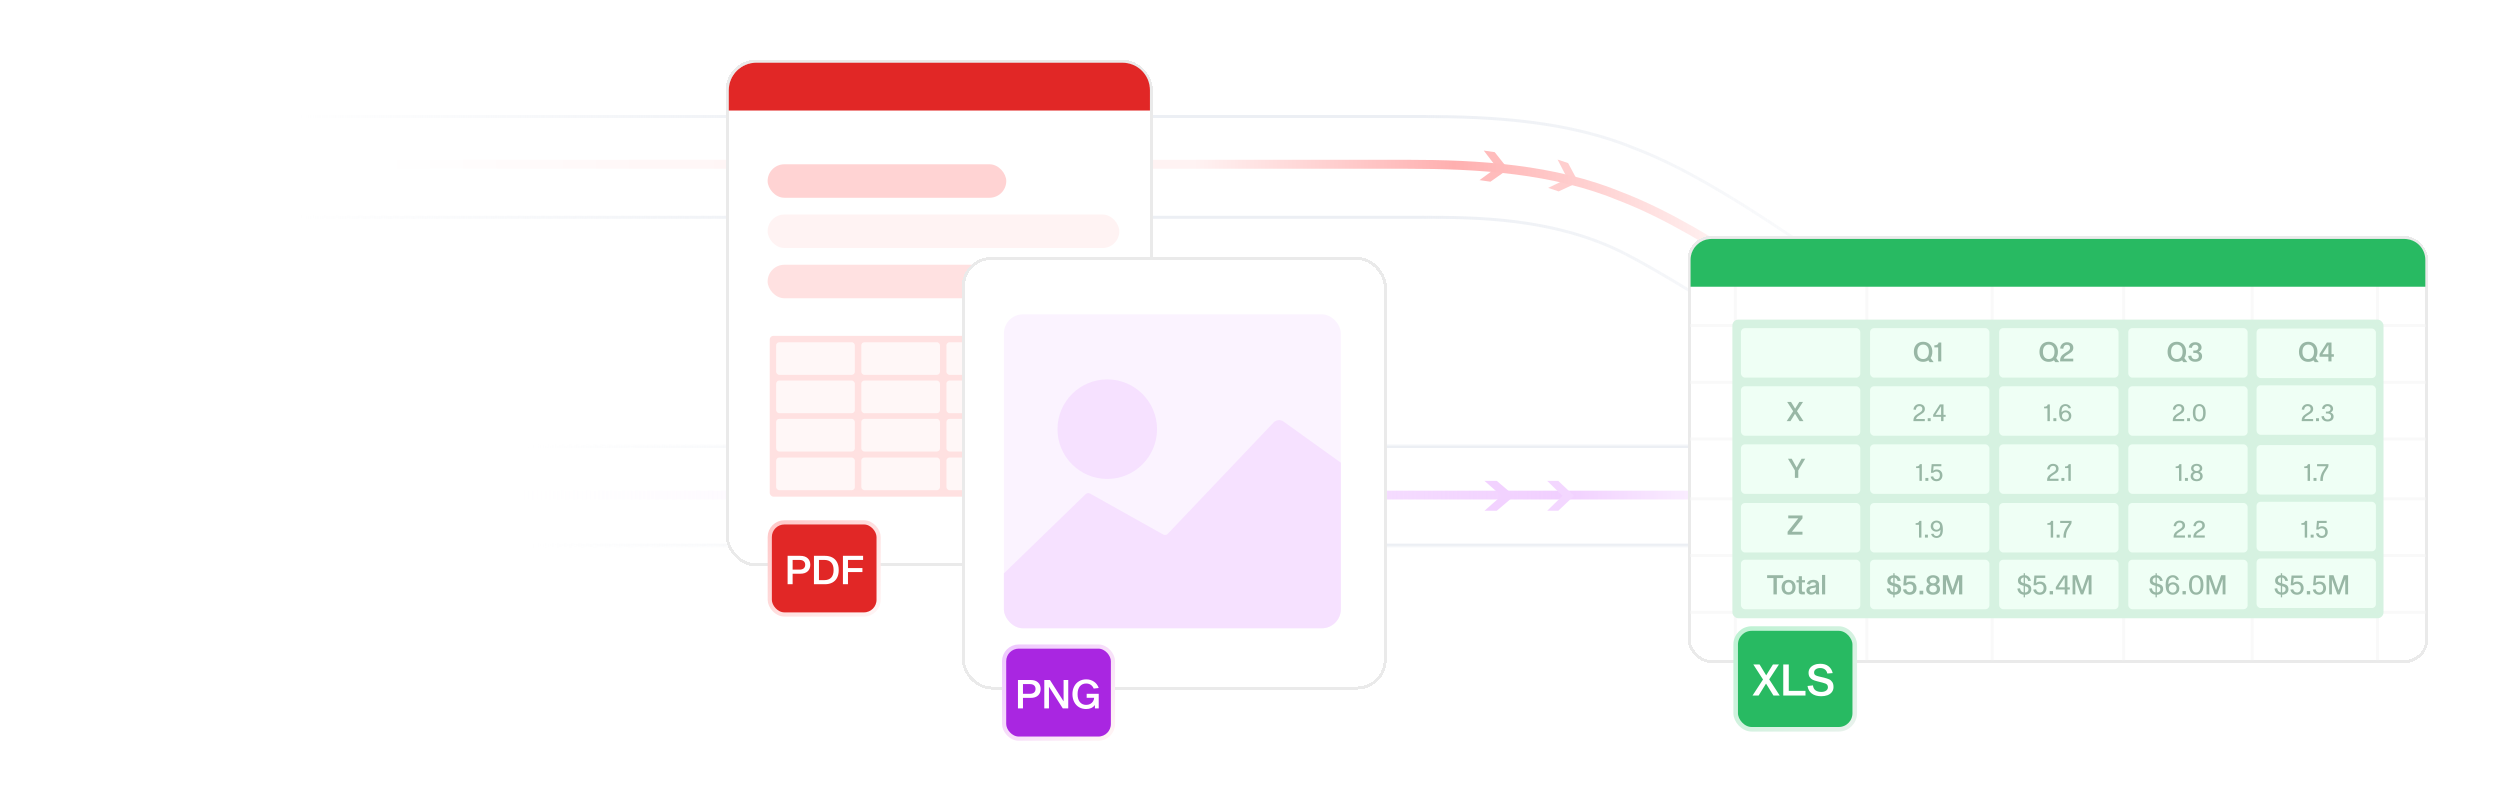 <svg width="837" height="269" viewBox="0 0 837 269" fill="none" xmlns="http://www.w3.org/2000/svg">
<mask id="path-1-inside-1_5620_207" fill="white">
<path d="M154 149H798V183H154V149Z"/>
</mask>
<path d="M154 149H798V183H154V149Z" fill="white"/>
<path d="M154 149.985H798V148.015H154V149.985ZM798 182.015H154V183.985H798V182.015Z" fill="url(#paint0_linear_5620_207)" mask="url(#path-1-inside-1_5620_207)"/>
<path d="M173.469 165.753H782.273" stroke="url(#paint1_linear_5620_207)" stroke-width="2.956"/>
<path d="M501.118 161H497L502.686 166L497 171H501.118L507 166L501.118 161Z" fill="#F2D2FF"/>
<path d="M521.706 161H518L523.118 166L518 171H521.706L527 166L521.706 161Z" fill="#F3D7FF"/>
<path d="M476.083 39H93.5V72.75H476.083C493.512 72.75 519.972 72.75 543.693 84.75C563.846 94.946 614.683 128.25 656 156V117.375C613.18 89.25 577.823 61.395 547.824 49.875C525.288 40.481 499.861 39 476.083 39Z" fill="white" stroke="url(#paint2_linear_5620_207)"/>
<path d="M500.426 50.938L496.758 50.409L501.109 56.088L495.33 60.306L498.998 60.835L504.952 56.643L500.426 50.938Z" fill="#FFBCBC"/>
<path d="M525 54.597L521.484 53.424L524.756 59.787L518.318 62.909L521.833 64.083L528.438 61.016L525 54.597Z" fill="#FFCECE"/>
<path d="M92.5 55C112.157 55 407.981 55 471.083 55C494.861 55 520.288 56.481 542.824 65.875C572.824 77.394 608.18 105.25 651 133.375" stroke="url(#paint3_linear_5620_207)" stroke-width="3"/>
<g filter="url(#filter0_d_5620_207)">
<rect x="243" y="18" width="142.975" height="169.608" rx="10" fill="white" shape-rendering="crispEdges"/>
<rect x="243.5" y="18.5" width="141.975" height="168.608" rx="9.5" stroke="#EAEAEA" shape-rendering="crispEdges"/>
<rect x="257" y="53" width="79.898" height="11.214" rx="5.607" fill="#FFD3D3"/>
<rect x="257" y="69.821" width="117.744" height="11.214" rx="5.607" fill="#FFF3F3"/>
<rect x="257" y="86.641" width="99.522" height="11.214" rx="5.607" fill="#FFE1E1"/>
<rect x="257" y="109.729" width="116.968" height="55.27" rx="1.955" fill="#FFE1E1"/>
<rect x="257" y="109.729" width="116.968" height="55.27" rx="1.955" stroke="white" stroke-width="1.425"/>
<rect x="259.852" y="112.58" width="26.35" height="10.926" rx="1.043" fill="#FFF7F7"/>
<rect x="259.852" y="125.408" width="26.35" height="10.926" rx="1.043" fill="#FFF7F7"/>
<rect x="259.852" y="138.236" width="26.35" height="10.926" rx="1.043" fill="#FFF7F7"/>
<rect x="259.852" y="151.186" width="26.35" height="10.926" rx="1.043" fill="#FFF7F7"/>
<rect x="288.359" y="112.58" width="26.35" height="10.926" rx="1.043" fill="#FFF7F7"/>
<rect x="288.359" y="125.408" width="26.35" height="10.926" rx="1.043" fill="#FFF7F7"/>
<rect x="288.359" y="138.236" width="26.35" height="10.926" rx="1.043" fill="#FFF7F7"/>
<rect x="288.359" y="151.186" width="26.35" height="10.926" rx="1.043" fill="#FFF7F7"/>
<rect x="316.867" y="112.58" width="26.35" height="10.926" rx="1.043" fill="#FFF7F7"/>
<rect x="316.867" y="125.408" width="26.35" height="10.926" rx="1.043" fill="#FFF7F7"/>
<rect x="316.867" y="138.236" width="26.35" height="10.926" rx="1.043" fill="#FFF7F7"/>
<rect x="316.867" y="151.186" width="26.35" height="10.926" rx="1.043" fill="#FFF7F7"/>
<rect x="345.367" y="112.58" width="26.35" height="10.926" rx="1.043" fill="#FFF7F7"/>
<rect x="345.367" y="125.408" width="26.35" height="10.926" rx="1.043" fill="#FFF7F7"/>
<rect x="345.367" y="138.236" width="26.35" height="10.926" rx="1.043" fill="#FFF7F7"/>
<rect x="345.367" y="151.186" width="26.35" height="10.926" rx="1.043" fill="#FFF7F7"/>
<rect x="257.716" y="172.89" width="36.445" height="30.838" rx="4.906" fill="#E12726"/>
<rect x="257.716" y="172.89" width="36.445" height="30.838" rx="4.906" stroke="url(#paint4_linear_5620_207)" stroke-width="1.402"/>
<path d="M267.941 184.092C269.006 184.092 269.827 184.363 270.405 184.904C270.99 185.437 271.283 186.165 271.283 187.088C271.283 188.011 270.99 188.744 270.405 189.285C269.827 189.818 269.006 190.084 267.941 190.084H265.371V193.6H263.693V184.092H267.941ZM267.688 188.713C268.301 188.713 268.767 188.57 269.086 188.286C269.415 188.002 269.579 187.603 269.579 187.088C269.579 186.573 269.415 186.174 269.086 185.889C268.767 185.605 268.301 185.463 267.688 185.463H265.371V188.713H267.688ZM276.199 184.092C277.122 184.092 277.93 184.269 278.622 184.624C279.315 184.979 279.852 185.512 280.233 186.222C280.615 186.933 280.806 187.807 280.806 188.846C280.806 189.884 280.615 190.759 280.233 191.469C279.852 192.179 279.315 192.712 278.622 193.067C277.93 193.422 277.122 193.6 276.199 193.6H272.51V184.092H276.199ZM275.972 192.228C276.975 192.228 277.743 191.948 278.276 191.389C278.817 190.821 279.088 189.973 279.088 188.846C279.088 187.718 278.817 186.875 278.276 186.316C277.743 185.747 276.975 185.463 275.972 185.463H274.188V192.228H275.972ZM283.902 188.193H288.736V189.538H283.902V193.6H282.211V184.092H288.963V185.463H283.902V188.193Z" fill="white"/>
<g filter="url(#filter1_d_5620_207)">
<rect x="322" y="82" width="142.293" height="144.856" rx="10" fill="white" shape-rendering="crispEdges"/>
<rect x="322.5" y="82.5" width="141.293" height="143.856" rx="9.5" stroke="#EAEAEA" shape-rendering="crispEdges"/>
<g clip-path="url(#clip0_5620_207)">
<rect x="336.102" y="101.229" width="112.809" height="105.117" rx="6.41" fill="#FBF3FF"/>
<path d="M389.423 174.945L364.978 161.255C364.483 160.978 363.866 161.059 363.459 161.453L332.647 191.325C332.398 191.566 332.258 191.898 332.258 192.245V219.165C332.258 219.873 332.832 220.447 333.54 220.447H457.885C458.593 220.447 459.167 219.873 459.167 219.165V158.932C459.167 158.519 458.968 158.131 458.633 157.89L429.733 137.143C428.693 136.396 427.261 136.532 426.379 137.46L390.978 174.71C390.574 175.134 389.934 175.231 389.423 174.945Z" fill="#F6E1FF"/>
<circle cx="370.712" cy="139.686" r="16.665" fill="#F6E1FF"/>
</g>
<rect x="336.177" y="212.462" width="36.445" height="30.838" rx="4.906" fill="#A926E1"/>
<rect x="336.177" y="212.462" width="36.445" height="30.838" rx="4.906" stroke="url(#paint5_linear_5620_207)" stroke-width="1.402"/>
<path d="M345.061 223.663C346.126 223.663 346.947 223.934 347.524 224.475C348.11 225.008 348.403 225.736 348.403 226.659C348.403 227.582 348.11 228.315 347.524 228.856C346.947 229.389 346.126 229.655 345.061 229.655H342.491V233.171H340.813V223.663H345.061ZM344.808 228.284C345.42 228.284 345.886 228.142 346.206 227.858C346.535 227.574 346.699 227.174 346.699 226.659C346.699 226.144 346.535 225.745 346.206 225.461C345.886 225.177 345.42 225.035 344.808 225.035H342.491V228.284H344.808ZM355.822 233.171L351.241 225.98H351.188V233.171H349.63V223.663H351.521L356.035 230.734H356.088V223.663H357.646V233.171H355.822ZM366.575 233.171V232.039C365.91 232.936 364.933 233.384 363.646 233.384C362.749 233.384 361.955 233.18 361.262 232.771C360.57 232.354 360.028 231.768 359.638 231.014C359.247 230.259 359.052 229.389 359.052 228.404C359.052 227.427 359.247 226.566 359.638 225.82C360.028 225.066 360.57 224.484 361.262 224.076C361.955 223.659 362.749 223.45 363.646 223.45C364.658 223.45 365.532 223.707 366.269 224.222C367.015 224.737 367.543 225.443 367.854 226.34L366.176 226.539C365.945 225.989 365.617 225.567 365.19 225.274C364.764 224.981 364.249 224.835 363.646 224.835C362.767 224.835 362.066 225.15 361.542 225.78C361.027 226.411 360.769 227.285 360.769 228.404C360.769 229.531 361.027 230.414 361.542 231.054C362.066 231.684 362.767 231.999 363.646 231.999C364.161 231.999 364.618 231.893 365.017 231.679C365.417 231.458 365.728 231.169 365.95 230.814C366.171 230.45 366.296 230.055 366.322 229.629H363.819V228.284H367.854V233.171H366.575Z" fill="white"/>
</g>
<path d="M244 28.2C244 23.119 248.119 19 253.2 19H375.8C380.881 19 385 23.119 385 28.2V35H244V28.2Z" fill="#E12726"/>
</g>
<g filter="url(#filter2_d_5620_207)">
<rect x="565" y="77" width="248" height="143" rx="8" fill="white" shape-rendering="crispEdges"/>
<rect x="565.5" y="77.5" width="247" height="142" rx="7.5" stroke="#EAEAEA" shape-rendering="crispEdges"/>
<path d="M625 92V219" stroke="#F9F9F9"/>
<path d="M581 92V219" stroke="#F9F9F9"/>
<path d="M566 107L812 107" stroke="#F9F9F9"/>
<path d="M566 126L812 126" stroke="#F9F9F9"/>
<path d="M566 145L812 145" stroke="#F9F9F9"/>
<path d="M566 165L812 165" stroke="#F9F9F9"/>
<path d="M566 184L812 184" stroke="#F9F9F9"/>
<path d="M566 203L812 203" stroke="#F9F9F9"/>
<path d="M667 92V219" stroke="#F9F9F9"/>
<path d="M711 92V219" stroke="#F9F9F9"/>
<path d="M754 92V219" stroke="#F9F9F9"/>
<path d="M796 92V219" stroke="#F9F9F9"/>
<rect x="580" y="105" width="218" height="100" rx="2" fill="#D6F2E1"/>
<rect x="582.867" y="107.866" width="39.956" height="16.567" rx="1.35" fill="#EFFFF5"/>
<rect x="582.867" y="127.318" width="39.956" height="16.567" rx="1.35" fill="#EFFFF5"/>
<rect x="582.867" y="146.771" width="39.956" height="16.567" rx="1.35" fill="#EFFFF5"/>
<rect x="582.867" y="166.407" width="39.956" height="16.567" rx="1.35" fill="#EFFFF5"/>
<rect x="582.867" y="185.407" width="39.956" height="16.567" rx="1.35" fill="#EFFFF5"/>
<rect x="626.094" y="107.866" width="39.956" height="16.567" rx="1.35" fill="#EFFFF5"/>
<rect x="626.094" y="127.318" width="39.956" height="16.567" rx="1.35" fill="#EFFFF5"/>
<rect x="626.094" y="146.771" width="39.956" height="16.567" rx="1.35" fill="#EFFFF5"/>
<rect x="626.094" y="166.407" width="39.956" height="16.567" rx="1.35" fill="#EFFFF5"/>
<rect x="626.094" y="185.407" width="39.956" height="16.567" rx="1.35" fill="#EFFFF5"/>
<rect x="669.32" y="107.866" width="39.956" height="16.567" rx="1.35" fill="#EFFFF5"/>
<rect x="669.32" y="127.318" width="39.956" height="16.567" rx="1.35" fill="#EFFFF5"/>
<rect x="669.32" y="146.771" width="39.956" height="16.567" rx="1.35" fill="#EFFFF5"/>
<rect x="669.32" y="166.407" width="39.956" height="16.567" rx="1.35" fill="#EFFFF5"/>
<rect x="669.32" y="185.407" width="39.956" height="16.567" rx="1.35" fill="#EFFFF5"/>
<rect x="712.547" y="107.866" width="39.956" height="16.567" rx="1.35" fill="#EFFFF5"/>
<rect x="755.5" y="108" width="39.956" height="16.567" rx="1.35" fill="#EFFFF5"/>
<rect x="755.5" y="127" width="39.956" height="16.567" rx="1.35" fill="#EFFFF5"/>
<rect x="755.5" y="147" width="39.956" height="16.567" rx="1.35" fill="#EFFFF5"/>
<rect x="755.5" y="166" width="39.956" height="16.567" rx="1.35" fill="#EFFFF5"/>
<rect x="755.5" y="185" width="39.956" height="16.567" rx="1.35" fill="#EFFFF5"/>
<rect x="712.547" y="127.318" width="39.956" height="16.567" rx="1.35" fill="#EFFFF5"/>
<rect x="712.547" y="146.771" width="39.956" height="16.567" rx="1.35" fill="#EFFFF5"/>
<rect x="712.547" y="166.407" width="39.956" height="16.567" rx="1.35" fill="#EFFFF5"/>
<rect x="712.547" y="185.407" width="39.956" height="16.567" rx="1.35" fill="#EFFFF5"/>
<path d="M600.972 136.525L599.442 139H598.182L600.351 135.679L598.344 132.574H599.64L601.008 134.824L602.403 132.574H603.645L601.629 135.652L603.807 139H602.511L600.972 136.525Z" fill="#98B7A5"/>
<path d="M645.605 118.622C645.131 118.97 644.549 119.144 643.859 119.144C643.247 119.144 642.707 119.009 642.239 118.739C641.771 118.469 641.408 118.082 641.15 117.578C640.892 117.068 640.763 116.471 640.763 115.787C640.763 115.103 640.892 114.509 641.15 114.005C641.408 113.495 641.771 113.105 642.239 112.835C642.707 112.565 643.247 112.43 643.859 112.43C644.471 112.43 645.008 112.565 645.47 112.835C645.938 113.105 646.301 113.495 646.559 114.005C646.817 114.509 646.946 115.103 646.946 115.787C646.946 116.201 646.895 116.585 646.793 116.939C646.697 117.293 646.553 117.602 646.361 117.866L647.396 119.252H646.055L645.605 118.622ZM643.859 118.208C644.453 118.208 644.924 117.998 645.272 117.578C645.62 117.152 645.794 116.555 645.794 115.787C645.794 115.019 645.62 114.425 645.272 114.005C644.924 113.579 644.453 113.366 643.859 113.366C643.265 113.366 642.794 113.579 642.446 114.005C642.098 114.425 641.924 115.019 641.924 115.787C641.924 116.555 642.098 117.152 642.446 117.578C642.794 117.998 643.265 118.208 643.859 118.208ZM649.938 119H648.894V114.32H647.625V113.6H647.814C648.18 113.6 648.462 113.516 648.66 113.348C648.864 113.174 648.993 112.955 649.047 112.691H649.938V119Z" fill="#98B7A5"/>
<path d="M644.429 139H640.613V138.744C640.613 138.355 640.687 138.021 640.837 137.744C640.986 137.461 641.159 137.237 641.357 137.072C641.554 136.901 641.791 136.728 642.069 136.552L642.837 136.064C643.061 135.915 643.245 135.755 643.389 135.584C643.533 135.408 643.605 135.195 643.605 134.944C643.605 134.619 643.517 134.373 643.341 134.208C643.165 134.043 642.911 133.96 642.581 133.96C642.25 133.96 641.983 134.069 641.781 134.288C641.583 134.507 641.463 134.811 641.421 135.2L640.613 135.12C640.65 134.736 640.762 134.405 640.949 134.128C641.135 133.851 641.37 133.643 641.653 133.504C641.935 133.36 642.245 133.288 642.581 133.288C642.922 133.288 643.234 133.347 643.517 133.464C643.799 133.581 644.026 133.763 644.197 134.008C644.367 134.253 644.453 134.555 644.453 134.912C644.453 135.211 644.394 135.469 644.277 135.688C644.159 135.901 644.021 136.075 643.861 136.208C643.701 136.336 643.503 136.472 643.269 136.616L643.093 136.728L642.397 137.184C642.093 137.381 641.871 137.573 641.733 137.76C641.599 137.947 641.525 138.117 641.509 138.272H644.429V139ZM646.391 138.008V139H645.399V138.008H646.391ZM651.406 136.904V137.552H650.686V139H649.878V137.552H647.222V136.848L649.462 133.392H650.686V136.904H651.406ZM648.014 136.904H649.878V134.032H649.854L648.014 136.872V136.904Z" fill="#98B7A5"/>
<path d="M731.534 178H727.718V177.744C727.718 177.355 727.793 177.021 727.942 176.744C728.091 176.461 728.265 176.237 728.462 176.072C728.659 175.901 728.897 175.728 729.174 175.552L729.942 175.064C730.166 174.915 730.35 174.755 730.494 174.584C730.638 174.408 730.71 174.195 730.71 173.944C730.71 173.619 730.622 173.373 730.446 173.208C730.27 173.043 730.017 172.96 729.686 172.96C729.355 172.96 729.089 173.069 728.886 173.288C728.689 173.507 728.569 173.811 728.526 174.2L727.718 174.12C727.755 173.736 727.867 173.405 728.054 173.128C728.241 172.851 728.475 172.643 728.758 172.504C729.041 172.36 729.35 172.288 729.686 172.288C730.027 172.288 730.339 172.347 730.622 172.464C730.905 172.581 731.131 172.763 731.302 173.008C731.473 173.253 731.558 173.555 731.558 173.912C731.558 174.211 731.499 174.469 731.382 174.688C731.265 174.901 731.126 175.075 730.966 175.208C730.806 175.336 730.609 175.472 730.374 175.616L730.198 175.728L729.502 176.184C729.198 176.381 728.977 176.573 728.838 176.76C728.705 176.947 728.63 177.117 728.614 177.272H731.534V178ZM733.497 177.008V178H732.505V177.008H733.497ZM738.159 178H734.343V177.744C734.343 177.355 734.418 177.021 734.567 176.744C734.716 176.461 734.89 176.237 735.087 176.072C735.284 175.901 735.522 175.728 735.799 175.552L736.567 175.064C736.791 174.915 736.975 174.755 737.119 174.584C737.263 174.408 737.335 174.195 737.335 173.944C737.335 173.619 737.247 173.373 737.071 173.208C736.895 173.043 736.642 172.96 736.311 172.96C735.98 172.96 735.714 173.069 735.511 173.288C735.314 173.507 735.194 173.811 735.151 174.2L734.343 174.12C734.38 173.736 734.492 173.405 734.679 173.128C734.866 172.851 735.1 172.643 735.383 172.504C735.666 172.36 735.975 172.288 736.311 172.288C736.652 172.288 736.964 172.347 737.247 172.464C737.53 172.581 737.756 172.763 737.927 173.008C738.098 173.253 738.183 173.555 738.183 173.912C738.183 174.211 738.124 174.469 738.007 174.688C737.89 174.901 737.751 175.075 737.591 175.208C737.431 175.336 737.234 175.472 736.999 175.616L736.823 175.728L736.127 176.184C735.823 176.381 735.602 176.573 735.463 176.76C735.33 176.947 735.255 177.117 735.239 177.272H738.159V178Z" fill="#98B7A5"/>
<path d="M731.261 139H727.445V138.744C727.445 138.355 727.519 138.021 727.669 137.744C727.818 137.461 727.991 137.237 728.189 137.072C728.386 136.901 728.623 136.728 728.901 136.552L729.669 136.064C729.893 135.915 730.077 135.755 730.221 135.584C730.365 135.408 730.437 135.195 730.437 134.944C730.437 134.619 730.349 134.373 730.173 134.208C729.997 134.043 729.743 133.96 729.413 133.96C729.082 133.96 728.815 134.069 728.613 134.288C728.415 134.507 728.295 134.811 728.253 135.2L727.445 135.12C727.482 134.736 727.594 134.405 727.781 134.128C727.967 133.851 728.202 133.643 728.485 133.504C728.767 133.36 729.077 133.288 729.413 133.288C729.754 133.288 730.066 133.347 730.349 133.464C730.631 133.581 730.858 133.763 731.029 134.008C731.199 134.253 731.285 134.555 731.285 134.912C731.285 135.211 731.226 135.469 731.109 135.688C730.991 135.901 730.853 136.075 730.693 136.208C730.533 136.336 730.335 136.472 730.101 136.616L729.925 136.728L729.229 137.184C728.925 137.381 728.703 137.573 728.565 137.76C728.431 137.947 728.357 138.117 728.341 138.272H731.261V139ZM733.224 138.008V139H732.232V138.008H733.224ZM736.31 133.28C736.939 133.28 737.454 133.509 737.854 133.968C738.259 134.427 738.462 135.171 738.462 136.2C738.462 137.224 738.259 137.965 737.854 138.424C737.454 138.883 736.939 139.112 736.31 139.112C735.68 139.112 735.166 138.883 734.766 138.424C734.366 137.965 734.166 137.224 734.166 136.2C734.166 135.171 734.366 134.427 734.766 133.968C735.166 133.509 735.68 133.28 736.31 133.28ZM736.31 138.44C736.704 138.44 737.019 138.277 737.254 137.952C737.494 137.621 737.614 137.037 737.614 136.2C737.614 135.357 737.494 134.773 737.254 134.448C737.019 134.117 736.704 133.952 736.31 133.952C735.915 133.952 735.6 134.117 735.366 134.448C735.131 134.773 735.014 135.357 735.014 136.2C735.014 137.037 735.131 137.621 735.366 137.952C735.6 138.277 735.915 138.44 736.31 138.44Z" fill="#98B7A5"/>
<path d="M774.429 139H770.613V138.744C770.613 138.355 770.687 138.021 770.837 137.744C770.986 137.461 771.159 137.237 771.357 137.072C771.554 136.901 771.791 136.728 772.069 136.552L772.837 136.064C773.061 135.915 773.245 135.755 773.389 135.584C773.533 135.408 773.605 135.195 773.605 134.944C773.605 134.619 773.517 134.373 773.341 134.208C773.165 134.043 772.911 133.96 772.581 133.96C772.25 133.96 771.983 134.069 771.781 134.288C771.583 134.507 771.463 134.811 771.421 135.2L770.613 135.12C770.65 134.736 770.762 134.405 770.949 134.128C771.135 133.851 771.37 133.643 771.653 133.504C771.935 133.36 772.245 133.288 772.581 133.288C772.922 133.288 773.234 133.347 773.517 133.464C773.799 133.581 774.026 133.763 774.197 134.008C774.367 134.253 774.453 134.555 774.453 134.912C774.453 135.211 774.394 135.469 774.277 135.688C774.159 135.901 774.021 136.075 773.861 136.208C773.701 136.336 773.503 136.472 773.269 136.616L773.093 136.728L772.397 137.184C772.093 137.381 771.871 137.573 771.733 137.76C771.599 137.947 771.525 138.117 771.509 138.272H774.429V139ZM776.391 138.008V139H775.399V138.008H776.391ZM779.206 135.808C779.526 135.808 779.784 135.725 779.982 135.56C780.179 135.395 780.278 135.171 780.278 134.888C780.278 134.6 780.182 134.373 779.99 134.208C779.803 134.043 779.566 133.96 779.278 133.96C778.995 133.96 778.758 134.045 778.566 134.216C778.374 134.387 778.256 134.629 778.214 134.944L777.414 134.864C777.472 134.373 777.667 133.989 777.998 133.712C778.334 133.429 778.76 133.288 779.278 133.288C779.63 133.288 779.944 133.352 780.222 133.48C780.499 133.603 780.718 133.787 780.878 134.032C781.038 134.272 781.118 134.557 781.118 134.888C781.118 135.155 781.04 135.392 780.886 135.6C780.736 135.803 780.539 135.957 780.294 136.064V136.096C780.592 136.192 780.832 136.357 781.014 136.592C781.2 136.821 781.294 137.104 781.294 137.44C781.294 137.979 781.104 138.392 780.726 138.68C780.347 138.968 779.864 139.112 779.278 139.112C778.707 139.112 778.238 138.965 777.87 138.672C777.507 138.379 777.286 137.949 777.206 137.384L778.038 137.296C778.091 137.685 778.224 137.973 778.438 138.16C778.656 138.347 778.936 138.44 779.278 138.44C779.614 138.44 779.891 138.352 780.11 138.176C780.334 137.995 780.446 137.749 780.446 137.44C780.446 137.104 780.334 136.853 780.11 136.688C779.886 136.517 779.584 136.432 779.206 136.432H778.71V135.808H779.206Z" fill="#98B7A5"/>
<path d="M689.186 159H685.37V158.744C685.37 158.355 685.445 158.021 685.594 157.744C685.744 157.461 685.917 157.237 686.114 157.072C686.312 156.901 686.549 156.728 686.826 156.552L687.594 156.064C687.818 155.915 688.002 155.755 688.146 155.584C688.29 155.408 688.362 155.195 688.362 154.944C688.362 154.619 688.274 154.373 688.098 154.208C687.922 154.043 687.669 153.96 687.338 153.96C687.008 153.96 686.741 154.069 686.538 154.288C686.341 154.507 686.221 154.811 686.178 155.2L685.37 155.12C685.408 154.736 685.52 154.405 685.706 154.128C685.893 153.851 686.128 153.643 686.41 153.504C686.693 153.36 687.002 153.288 687.338 153.288C687.68 153.288 687.992 153.347 688.274 153.464C688.557 153.581 688.784 153.763 688.954 154.008C689.125 154.253 689.21 154.555 689.21 154.912C689.21 155.211 689.152 155.469 689.034 155.688C688.917 155.901 688.778 156.075 688.618 156.208C688.458 156.336 688.261 156.472 688.026 156.616L687.85 156.728L687.154 157.184C686.85 157.381 686.629 157.573 686.49 157.76C686.357 157.947 686.282 158.117 686.266 158.272H689.186V159ZM691.149 158.008V159H690.157V158.008H691.149ZM693.297 159H692.489V154.712H691.369V154.152H691.537C691.857 154.152 692.102 154.083 692.273 153.944C692.449 153.8 692.558 153.616 692.601 153.392H693.297V159Z" fill="#98B7A5"/>
<path d="M687.391 178H686.583V173.712H685.463V173.152H685.631C685.951 173.152 686.196 173.083 686.367 172.944C686.543 172.8 686.652 172.616 686.695 172.392H687.391V178ZM689.563 177.008V178H688.571V177.008H689.563ZM693.567 172.784C693.567 173.029 693.511 173.264 693.399 173.488C693.292 173.707 693.119 173.989 692.879 174.336C692.634 174.699 692.431 175.024 692.271 175.312C692.111 175.6 691.972 175.949 691.855 176.36C691.743 176.771 691.687 177.235 691.687 177.752V178.008H690.839V177.728C690.839 177.179 690.906 176.675 691.039 176.216C691.178 175.757 691.34 175.365 691.527 175.04C691.714 174.709 691.946 174.344 692.223 173.944C692.474 173.587 692.642 173.317 692.727 173.136V173.104H689.751V172.392H693.567V172.784Z" fill="#98B7A5"/>
<path d="M680.082 195.281C680.082 195.665 679.986 195.995 679.794 196.271C679.608 196.547 679.353 196.757 679.029 196.901C678.711 197.039 678.354 197.114 677.958 197.126V197.99H677.526V197.108C676.926 197.048 676.443 196.844 676.077 196.496C675.717 196.142 675.495 195.662 675.411 195.056L676.311 194.957C676.365 195.383 676.497 195.707 676.707 195.929C676.923 196.151 677.196 196.289 677.526 196.343V194.129L677.103 194.012C676.641 193.886 676.275 193.706 676.005 193.472C675.741 193.238 675.609 192.863 675.609 192.347C675.609 192.011 675.69 191.714 675.852 191.456C676.02 191.192 676.248 190.985 676.536 190.835C676.83 190.685 677.16 190.598 677.526 190.574V189.908H677.958V190.583C679.002 190.679 679.665 191.3 679.947 192.446L679.02 192.518C678.96 192.182 678.837 191.915 678.651 191.717C678.471 191.519 678.24 191.396 677.958 191.348V193.337L678.363 193.445C678.735 193.547 679.038 193.655 679.272 193.769C679.506 193.877 679.698 194.051 679.848 194.291C680.004 194.531 680.082 194.861 680.082 195.281ZM677.526 191.33C677.226 191.354 676.986 191.459 676.806 191.645C676.632 191.825 676.545 192.053 676.545 192.329C676.545 192.575 676.62 192.761 676.77 192.887C676.92 193.013 677.139 193.115 677.427 193.193L677.526 193.22V191.33ZM677.958 196.37C678.318 196.358 678.603 196.259 678.813 196.073C679.029 195.881 679.137 195.626 679.137 195.308C679.137 195.002 679.053 194.78 678.885 194.642C678.717 194.504 678.462 194.387 678.12 194.291L677.958 194.246V196.37ZM683.033 192.707C683.417 192.707 683.771 192.794 684.095 192.968C684.419 193.136 684.677 193.388 684.869 193.724C685.067 194.054 685.166 194.45 685.166 194.912C685.166 195.374 685.064 195.773 684.86 196.109C684.662 196.445 684.395 196.7 684.059 196.874C683.723 197.042 683.354 197.126 682.952 197.126C682.364 197.126 681.875 196.973 681.485 196.667C681.095 196.361 680.843 195.938 680.729 195.398L681.674 195.299C681.746 195.641 681.893 195.905 682.115 196.091C682.337 196.277 682.616 196.37 682.952 196.37C683.312 196.37 683.612 196.244 683.852 195.992C684.092 195.74 684.212 195.38 684.212 194.912C684.212 194.444 684.089 194.087 683.843 193.841C683.603 193.589 683.297 193.463 682.925 193.463C682.463 193.463 682.046 193.628 681.674 193.958H680.828L681.107 190.691H684.752V191.492H681.836L681.683 193.193H681.719C681.887 193.025 682.076 192.902 682.286 192.824C682.502 192.746 682.751 192.707 683.033 192.707ZM687.346 195.884V197H686.23V195.884H687.346ZM692.987 194.642V195.371H692.177V197H691.268V195.371H688.28V194.579L690.8 190.691H692.177V194.642H692.987ZM689.171 194.642H691.268V191.411H691.241L689.171 194.606V194.642ZM700.239 197H699.285V191.978H699.249L697.449 197H696.657L694.857 191.978H694.821V197H693.903V190.574H695.343L697.053 195.542H697.089L698.799 190.574H700.239V197Z" fill="#98B7A5"/>
<path d="M724.23 195.281C724.23 195.665 724.134 195.995 723.942 196.271C723.756 196.547 723.501 196.757 723.177 196.901C722.859 197.039 722.502 197.114 722.106 197.126V197.99H721.674V197.108C721.074 197.048 720.591 196.844 720.225 196.496C719.865 196.142 719.643 195.662 719.559 195.056L720.459 194.957C720.513 195.383 720.645 195.707 720.855 195.929C721.071 196.151 721.344 196.289 721.674 196.343V194.129L721.251 194.012C720.789 193.886 720.423 193.706 720.153 193.472C719.889 193.238 719.757 192.863 719.757 192.347C719.757 192.011 719.838 191.714 720 191.456C720.168 191.192 720.396 190.985 720.684 190.835C720.978 190.685 721.308 190.598 721.674 190.574V189.908H722.106V190.583C723.15 190.679 723.813 191.3 724.095 192.446L723.168 192.518C723.108 192.182 722.985 191.915 722.799 191.717C722.619 191.519 722.388 191.396 722.106 191.348V193.337L722.511 193.445C722.883 193.547 723.186 193.655 723.42 193.769C723.654 193.877 723.846 194.051 723.996 194.291C724.152 194.531 724.23 194.861 724.23 195.281ZM721.674 191.33C721.374 191.354 721.134 191.459 720.954 191.645C720.78 191.825 720.693 192.053 720.693 192.329C720.693 192.575 720.768 192.761 720.918 192.887C721.068 193.013 721.287 193.115 721.575 193.193L721.674 193.22V191.33ZM722.106 196.37C722.466 196.358 722.751 196.259 722.961 196.073C723.177 195.881 723.285 195.626 723.285 195.308C723.285 195.002 723.201 194.78 723.033 194.642C722.865 194.504 722.61 194.387 722.268 194.291L722.106 194.246V196.37ZM727.55 192.95C727.874 192.95 728.198 193.028 728.522 193.184C728.846 193.34 729.113 193.571 729.323 193.877C729.533 194.183 729.638 194.555 729.638 194.993C729.638 195.461 729.53 195.857 729.314 196.181C729.104 196.499 728.831 196.736 728.495 196.892C728.165 197.048 727.823 197.126 727.469 197.126C727.085 197.126 726.731 197.054 726.407 196.91C726.083 196.76 725.813 196.535 725.597 196.235C725.423 195.989 725.288 195.659 725.192 195.245C725.102 194.831 725.057 194.363 725.057 193.841C725.057 192.611 725.288 191.759 725.75 191.285C726.212 190.811 726.785 190.574 727.469 190.574C727.949 190.574 728.372 190.706 728.738 190.97C729.11 191.228 729.374 191.6 729.53 192.086L728.612 192.194C728.528 191.942 728.387 191.729 728.189 191.555C727.997 191.381 727.757 191.294 727.469 191.294C727.049 191.294 726.692 191.462 726.398 191.798C726.11 192.128 725.966 192.716 725.966 193.562V193.643H726.002C726.194 193.409 726.425 193.235 726.695 193.121C726.971 193.007 727.256 192.95 727.55 192.95ZM727.46 196.406C727.682 196.406 727.889 196.352 728.081 196.244C728.273 196.136 728.426 195.98 728.54 195.776C728.66 195.572 728.72 195.326 728.72 195.038C728.72 194.756 728.66 194.513 728.54 194.309C728.426 194.099 728.273 193.94 728.081 193.832C727.889 193.724 727.682 193.67 727.46 193.67C727.214 193.67 726.989 193.727 726.785 193.841C726.581 193.955 726.419 194.117 726.299 194.327C726.179 194.531 726.119 194.768 726.119 195.038C726.119 195.314 726.179 195.557 726.299 195.767C726.419 195.971 726.581 196.13 726.785 196.244C726.989 196.352 727.214 196.406 727.46 196.406ZM731.82 195.884V197H730.704V195.884H731.82ZM735.292 190.565C736 190.565 736.579 190.823 737.029 191.339C737.485 191.855 737.713 192.692 737.713 193.85C737.713 195.002 737.485 195.836 737.029 196.352C736.579 196.868 736 197.126 735.292 197.126C734.584 197.126 734.005 196.868 733.555 196.352C733.105 195.836 732.88 195.002 732.88 193.85C732.88 192.692 733.105 191.855 733.555 191.339C734.005 190.823 734.584 190.565 735.292 190.565ZM735.292 196.37C735.736 196.37 736.09 196.187 736.354 195.821C736.624 195.449 736.759 194.792 736.759 193.85C736.759 192.902 736.624 192.245 736.354 191.879C736.09 191.507 735.736 191.321 735.292 191.321C734.848 191.321 734.494 191.507 734.23 191.879C733.966 192.245 733.834 192.902 733.834 193.85C733.834 194.792 733.966 195.449 734.23 195.821C734.494 196.187 734.848 196.37 735.292 196.37ZM745.09 197H744.136V191.978H744.1L742.3 197H741.508L739.708 191.978H739.672V197H738.754V190.574H740.194L741.904 195.542H741.94L743.65 190.574H745.09V197Z" fill="#98B7A5"/>
<path d="M766.179 195.281C766.179 195.665 766.083 195.995 765.891 196.271C765.705 196.547 765.45 196.757 765.126 196.901C764.808 197.039 764.451 197.114 764.055 197.126V197.99H763.623V197.108C763.023 197.048 762.54 196.844 762.174 196.496C761.814 196.142 761.592 195.662 761.508 195.056L762.408 194.957C762.462 195.383 762.594 195.707 762.804 195.929C763.02 196.151 763.293 196.289 763.623 196.343V194.129L763.2 194.012C762.738 193.886 762.372 193.706 762.102 193.472C761.838 193.238 761.706 192.863 761.706 192.347C761.706 192.011 761.787 191.714 761.949 191.456C762.117 191.192 762.345 190.985 762.633 190.835C762.927 190.685 763.257 190.598 763.623 190.574V189.908H764.055V190.583C765.099 190.679 765.762 191.3 766.044 192.446L765.117 192.518C765.057 192.182 764.934 191.915 764.748 191.717C764.568 191.519 764.337 191.396 764.055 191.348V193.337L764.46 193.445C764.832 193.547 765.135 193.655 765.369 193.769C765.603 193.877 765.795 194.051 765.945 194.291C766.101 194.531 766.179 194.861 766.179 195.281ZM763.623 191.33C763.323 191.354 763.083 191.459 762.903 191.645C762.729 191.825 762.642 192.053 762.642 192.329C762.642 192.575 762.717 192.761 762.867 192.887C763.017 193.013 763.236 193.115 763.524 193.193L763.623 193.22V191.33ZM764.055 196.37C764.415 196.358 764.7 196.259 764.91 196.073C765.126 195.881 765.234 195.626 765.234 195.308C765.234 195.002 765.15 194.78 764.982 194.642C764.814 194.504 764.559 194.387 764.217 194.291L764.055 194.246V196.37ZM769.13 192.707C769.514 192.707 769.868 192.794 770.192 192.968C770.516 193.136 770.774 193.388 770.966 193.724C771.164 194.054 771.263 194.45 771.263 194.912C771.263 195.374 771.161 195.773 770.957 196.109C770.759 196.445 770.492 196.7 770.156 196.874C769.82 197.042 769.451 197.126 769.049 197.126C768.461 197.126 767.972 196.973 767.582 196.667C767.192 196.361 766.94 195.938 766.826 195.398L767.771 195.299C767.843 195.641 767.99 195.905 768.212 196.091C768.434 196.277 768.713 196.37 769.049 196.37C769.409 196.37 769.709 196.244 769.949 195.992C770.189 195.74 770.309 195.38 770.309 194.912C770.309 194.444 770.186 194.087 769.94 193.841C769.7 193.589 769.394 193.463 769.022 193.463C768.56 193.463 768.143 193.628 767.771 193.958H766.925L767.204 190.691H770.849V191.492H767.933L767.78 193.193H767.816C767.984 193.025 768.173 192.902 768.383 192.824C768.599 192.746 768.848 192.707 769.13 192.707ZM773.443 195.884V197H772.327V195.884H773.443ZM776.627 192.707C777.011 192.707 777.365 192.794 777.689 192.968C778.013 193.136 778.271 193.388 778.463 193.724C778.661 194.054 778.76 194.45 778.76 194.912C778.76 195.374 778.658 195.773 778.454 196.109C778.256 196.445 777.989 196.7 777.653 196.874C777.317 197.042 776.948 197.126 776.546 197.126C775.958 197.126 775.469 196.973 775.079 196.667C774.689 196.361 774.437 195.938 774.323 195.398L775.268 195.299C775.34 195.641 775.487 195.905 775.709 196.091C775.931 196.277 776.21 196.37 776.546 196.37C776.906 196.37 777.206 196.244 777.446 195.992C777.686 195.74 777.806 195.38 777.806 194.912C777.806 194.444 777.683 194.087 777.437 193.841C777.197 193.589 776.891 193.463 776.519 193.463C776.057 193.463 775.64 193.628 775.268 193.958H774.422L774.701 190.691H778.346V191.492H775.43L775.277 193.193H775.313C775.481 193.025 775.67 192.902 775.88 192.824C776.096 192.746 776.345 192.707 776.627 192.707ZM786.142 197H785.188V191.978H785.152L783.352 197H782.56L780.76 191.978H780.724V197H779.806V190.574H781.246L782.956 195.542H782.992L784.702 190.574H786.142V197Z" fill="#98B7A5"/>
<path d="M773.391 159H772.583V154.712H771.463V154.152H771.631C771.951 154.152 772.196 154.083 772.367 153.944C772.543 153.8 772.652 153.616 772.695 153.392H773.391V159ZM775.563 158.008V159H774.571V158.008H775.563ZM779.567 153.784C779.567 154.029 779.511 154.264 779.399 154.488C779.292 154.707 779.119 154.989 778.879 155.336C778.634 155.699 778.431 156.024 778.271 156.312C778.111 156.6 777.972 156.949 777.855 157.36C777.743 157.771 777.687 158.235 777.687 158.752V159.008H776.839V158.728C776.839 158.179 776.906 157.675 777.039 157.216C777.178 156.757 777.34 156.365 777.527 156.04C777.714 155.709 777.946 155.344 778.223 154.944C778.474 154.587 778.642 154.317 778.727 154.136V154.104H775.751V153.392H779.567V153.784Z" fill="#98B7A5"/>
<path d="M643.434 159H642.626V154.712H641.506V154.152H641.674C641.994 154.152 642.239 154.083 642.41 153.944C642.586 153.8 642.695 153.616 642.738 153.392H643.434V159ZM645.606 158.008V159H644.614V158.008H645.606ZM648.436 155.184C648.778 155.184 649.092 155.261 649.38 155.416C649.668 155.565 649.898 155.789 650.068 156.088C650.244 156.381 650.332 156.733 650.332 157.144C650.332 157.555 650.242 157.909 650.06 158.208C649.884 158.507 649.647 158.733 649.348 158.888C649.05 159.037 648.722 159.112 648.364 159.112C647.842 159.112 647.407 158.976 647.06 158.704C646.714 158.432 646.49 158.056 646.388 157.576L647.228 157.488C647.292 157.792 647.423 158.027 647.62 158.192C647.818 158.357 648.066 158.44 648.364 158.44C648.684 158.44 648.951 158.328 649.164 158.104C649.378 157.88 649.484 157.56 649.484 157.144C649.484 156.728 649.375 156.411 649.156 156.192C648.943 155.968 648.671 155.856 648.34 155.856C647.93 155.856 647.559 156.003 647.228 156.296H646.476L646.724 153.392H649.964V154.104H647.372L647.236 155.616H647.268C647.418 155.467 647.586 155.357 647.772 155.288C647.964 155.219 648.186 155.184 648.436 155.184Z" fill="#98B7A5"/>
<path d="M686.289 139H685.481V134.712H684.361V134.152H684.529C684.849 134.152 685.094 134.083 685.265 133.944C685.441 133.8 685.55 133.616 685.593 133.392H686.289V139ZM688.462 138.008V139H687.47V138.008H688.462ZM691.62 135.4C691.908 135.4 692.196 135.469 692.484 135.608C692.772 135.747 693.009 135.952 693.196 136.224C693.383 136.496 693.476 136.827 693.476 137.216C693.476 137.632 693.38 137.984 693.188 138.272C693.001 138.555 692.759 138.765 692.46 138.904C692.167 139.043 691.863 139.112 691.548 139.112C691.207 139.112 690.892 139.048 690.604 138.92C690.316 138.787 690.076 138.587 689.884 138.32C689.729 138.101 689.609 137.808 689.524 137.44C689.444 137.072 689.404 136.656 689.404 136.192C689.404 135.099 689.609 134.341 690.02 133.92C690.431 133.499 690.94 133.288 691.548 133.288C691.975 133.288 692.351 133.405 692.676 133.64C693.007 133.869 693.241 134.2 693.38 134.632L692.564 134.728C692.489 134.504 692.364 134.315 692.188 134.16C692.017 134.005 691.804 133.928 691.548 133.928C691.175 133.928 690.857 134.077 690.596 134.376C690.34 134.669 690.212 135.192 690.212 135.944V136.016H690.244C690.415 135.808 690.62 135.653 690.86 135.552C691.105 135.451 691.359 135.4 691.62 135.4ZM691.54 138.472C691.737 138.472 691.921 138.424 692.092 138.328C692.263 138.232 692.399 138.093 692.5 137.912C692.607 137.731 692.66 137.512 692.66 137.256C692.66 137.005 692.607 136.789 692.5 136.608C692.399 136.421 692.263 136.28 692.092 136.184C691.921 136.088 691.737 136.04 691.54 136.04C691.321 136.04 691.121 136.091 690.94 136.192C690.759 136.293 690.615 136.437 690.508 136.624C690.401 136.805 690.348 137.016 690.348 137.256C690.348 137.501 690.401 137.717 690.508 137.904C690.615 138.085 690.759 138.227 690.94 138.328C691.121 138.424 691.321 138.472 691.54 138.472Z" fill="#98B7A5"/>
<path d="M730.34 159H729.532V154.712H728.412V154.152H728.58C728.9 154.152 729.145 154.083 729.316 153.944C729.492 153.8 729.601 153.616 729.644 153.392H730.34V159ZM732.513 158.008V159H731.521V158.008H732.513ZM736.447 158.936C736.143 159.053 735.809 159.112 735.447 159.112C735.084 159.112 734.748 159.053 734.439 158.936C734.135 158.813 733.889 158.627 733.703 158.376C733.516 158.12 733.423 157.805 733.423 157.432C733.423 157.075 733.505 156.773 733.671 156.528C733.841 156.283 734.073 156.107 734.367 156V155.968C734.121 155.861 733.927 155.709 733.783 155.512C733.644 155.309 733.575 155.075 733.575 154.808C733.575 154.472 733.663 154.189 733.839 153.96C734.015 153.731 734.244 153.563 734.527 153.456C734.815 153.344 735.121 153.288 735.447 153.288C735.772 153.288 736.076 153.344 736.359 153.456C736.647 153.563 736.879 153.731 737.055 153.96C737.231 154.189 737.319 154.472 737.319 154.808C737.319 155.075 737.247 155.309 737.103 155.512C736.964 155.709 736.769 155.861 736.519 155.968V156C736.812 156.107 737.041 156.283 737.207 156.528C737.377 156.773 737.463 157.075 737.463 157.432C737.463 157.805 737.369 158.12 737.183 158.376C736.996 158.627 736.751 158.813 736.447 158.936ZM736.199 154.16C735.996 154.005 735.745 153.928 735.447 153.928C735.148 153.928 734.895 154.005 734.687 154.16C734.479 154.315 734.375 154.536 734.375 154.824C734.375 155.107 734.479 155.325 734.687 155.48C734.895 155.635 735.148 155.712 735.447 155.712C735.745 155.712 735.996 155.635 736.199 155.48C736.407 155.325 736.511 155.107 736.511 154.824C736.511 154.536 736.407 154.315 736.199 154.16ZM736.279 156.608C736.055 156.421 735.777 156.328 735.447 156.328C735.116 156.328 734.836 156.421 734.607 156.608C734.377 156.789 734.263 157.053 734.263 157.4C734.263 157.747 734.377 158.013 734.607 158.2C734.836 158.381 735.116 158.472 735.447 158.472C735.777 158.472 736.055 158.381 736.279 158.2C736.508 158.013 736.623 157.747 736.623 157.4C736.623 157.053 736.508 156.789 736.279 156.608Z" fill="#98B7A5"/>
<path d="M772.434 178H771.626V173.712H770.506V173.152H770.674C770.994 173.152 771.239 173.083 771.41 172.944C771.586 172.8 771.695 172.616 771.738 172.392H772.434V178ZM774.606 177.008V178H773.614V177.008H774.606ZM777.436 174.184C777.778 174.184 778.092 174.261 778.38 174.416C778.668 174.565 778.898 174.789 779.068 175.088C779.244 175.381 779.332 175.733 779.332 176.144C779.332 176.555 779.242 176.909 779.06 177.208C778.884 177.507 778.647 177.733 778.348 177.888C778.05 178.037 777.722 178.112 777.364 178.112C776.842 178.112 776.407 177.976 776.06 177.704C775.714 177.432 775.49 177.056 775.388 176.576L776.228 176.488C776.292 176.792 776.423 177.027 776.62 177.192C776.818 177.357 777.066 177.44 777.364 177.44C777.684 177.44 777.951 177.328 778.164 177.104C778.378 176.88 778.484 176.56 778.484 176.144C778.484 175.728 778.375 175.411 778.156 175.192C777.943 174.968 777.671 174.856 777.34 174.856C776.93 174.856 776.559 175.003 776.228 175.296H775.476L775.724 172.392H778.964V173.104H776.372L776.236 174.616H776.268C776.418 174.467 776.586 174.357 776.772 174.288C776.964 174.219 777.186 174.184 777.436 174.184Z" fill="#98B7A5"/>
<path d="M643.289 178H642.481V173.712H641.361V173.152H641.529C641.849 173.152 642.094 173.083 642.265 172.944C642.441 172.8 642.55 172.616 642.593 172.392H643.289V178ZM645.462 177.008V178H644.47V177.008H645.462ZM648.26 176C647.972 176 647.684 175.931 647.396 175.792C647.108 175.653 646.871 175.448 646.684 175.176C646.497 174.904 646.404 174.573 646.404 174.184C646.404 173.768 646.497 173.419 646.684 173.136C646.876 172.848 647.119 172.635 647.412 172.496C647.705 172.357 648.009 172.288 648.324 172.288C648.671 172.288 648.988 172.355 649.276 172.488C649.564 172.616 649.804 172.813 649.996 173.08C650.151 173.299 650.268 173.592 650.348 173.96C650.433 174.328 650.476 174.744 650.476 175.208C650.476 176.301 650.271 177.059 649.86 177.48C649.449 177.901 648.94 178.112 648.332 178.112C647.905 178.112 647.527 177.997 647.196 177.768C646.871 177.533 646.639 177.2 646.5 176.768L647.316 176.672C647.391 176.896 647.513 177.085 647.684 177.24C647.86 177.395 648.076 177.472 648.332 177.472C648.705 177.472 649.02 177.325 649.276 177.032C649.537 176.733 649.668 176.208 649.668 175.456V175.384H649.636C649.465 175.592 649.257 175.747 649.012 175.848C648.772 175.949 648.521 176 648.26 176ZM648.34 172.928C648.143 172.928 647.959 172.976 647.788 173.072C647.617 173.168 647.479 173.307 647.372 173.488C647.271 173.669 647.22 173.888 647.22 174.144C647.22 174.395 647.271 174.613 647.372 174.8C647.479 174.981 647.617 175.12 647.788 175.216C647.959 175.312 648.143 175.36 648.34 175.36C648.559 175.36 648.759 175.309 648.94 175.208C649.121 175.107 649.265 174.965 649.372 174.784C649.479 174.597 649.532 174.384 649.532 174.144C649.532 173.899 649.479 173.685 649.372 173.504C649.265 173.317 649.121 173.176 648.94 173.08C648.759 172.979 648.559 172.928 648.34 172.928Z" fill="#98B7A5"/>
<path d="M636.506 195.263C636.506 195.659 636.407 195.995 636.209 196.271C636.017 196.547 635.753 196.757 635.417 196.901C635.087 197.039 634.718 197.114 634.31 197.126V197.999H633.869V197.108C633.251 197.054 632.75 196.85 632.366 196.496C631.988 196.142 631.76 195.659 631.682 195.047L632.726 194.939C632.804 195.689 633.185 196.127 633.869 196.253V194.192L633.437 194.075C633.125 193.991 632.858 193.892 632.636 193.778C632.42 193.664 632.24 193.493 632.096 193.265C631.952 193.037 631.88 192.74 631.88 192.374C631.88 192.026 631.964 191.72 632.132 191.456C632.306 191.192 632.543 190.985 632.843 190.835C633.149 190.685 633.491 190.601 633.869 190.583V189.899H634.31V190.583C635.408 190.673 636.089 191.297 636.353 192.455L635.309 192.536C635.195 191.906 634.862 191.54 634.31 191.438V193.283L634.733 193.391C635.117 193.493 635.429 193.601 635.669 193.715C635.909 193.829 636.107 194.009 636.263 194.255C636.425 194.501 636.506 194.837 636.506 195.263ZM633.869 191.42C633.587 191.444 633.362 191.54 633.194 191.708C633.032 191.876 632.951 192.086 632.951 192.338C632.951 192.572 633.023 192.749 633.167 192.869C633.311 192.983 633.521 193.076 633.797 193.148L633.869 193.166V191.42ZM634.31 196.28C634.646 196.268 634.913 196.175 635.111 196.001C635.315 195.827 635.417 195.593 635.417 195.299C635.417 195.017 635.336 194.813 635.174 194.687C635.018 194.555 634.769 194.441 634.427 194.345L634.31 194.309V196.28ZM639.527 192.707C639.899 192.707 640.247 192.791 640.571 192.959C640.901 193.121 641.165 193.37 641.363 193.706C641.561 194.036 641.66 194.438 641.66 194.912C641.66 195.38 641.558 195.782 641.354 196.118C641.15 196.454 640.874 196.706 640.526 196.874C640.184 197.042 639.806 197.126 639.392 197.126C638.786 197.126 638.282 196.973 637.88 196.667C637.478 196.361 637.223 195.929 637.115 195.371L638.195 195.263C638.255 195.587 638.39 195.839 638.6 196.019C638.81 196.193 639.074 196.28 639.392 196.28C639.728 196.28 640.007 196.163 640.229 195.929C640.451 195.689 640.562 195.35 640.562 194.912C640.562 194.474 640.448 194.138 640.22 193.904C639.998 193.664 639.713 193.544 639.365 193.544C638.921 193.544 638.534 193.703 638.204 194.021H637.223L637.502 190.691H641.237V191.591H638.348L638.204 193.175H638.24C638.408 193.013 638.594 192.896 638.798 192.824C639.008 192.746 639.251 192.707 639.527 192.707ZM643.901 195.776V197H642.659V195.776H643.901ZM648.361 196.928C648.007 197.06 647.62 197.126 647.2 197.126C646.78 197.126 646.393 197.06 646.039 196.928C645.691 196.79 645.409 196.58 645.193 196.298C644.983 196.01 644.878 195.656 644.878 195.236C644.878 194.834 644.971 194.498 645.157 194.228C645.343 193.952 645.601 193.751 645.931 193.625V193.589C645.655 193.469 645.436 193.298 645.274 193.076C645.118 192.854 645.04 192.593 645.04 192.293C645.04 191.915 645.142 191.597 645.346 191.339C645.55 191.081 645.814 190.889 646.138 190.763C646.468 190.637 646.822 190.574 647.2 190.574C647.584 190.574 647.938 190.637 648.262 190.763C648.592 190.889 648.859 191.081 649.063 191.339C649.267 191.597 649.369 191.915 649.369 192.293C649.369 192.593 649.288 192.854 649.126 193.076C648.97 193.298 648.751 193.469 648.469 193.589V193.625C648.799 193.751 649.057 193.952 649.243 194.228C649.435 194.498 649.531 194.834 649.531 195.236C649.531 195.656 649.423 196.01 649.207 196.298C648.997 196.58 648.715 196.79 648.361 196.928ZM648.01 191.618C647.788 191.45 647.518 191.366 647.2 191.366C646.882 191.366 646.612 191.45 646.39 191.618C646.168 191.78 646.057 192.017 646.057 192.329C646.057 192.641 646.168 192.881 646.39 193.049C646.612 193.211 646.882 193.292 647.2 193.292C647.518 193.292 647.788 193.211 648.01 193.049C648.232 192.881 648.343 192.641 648.343 192.329C648.343 192.017 648.232 191.78 648.01 191.618ZM648.082 194.336C647.842 194.138 647.548 194.039 647.2 194.039C646.852 194.039 646.555 194.138 646.309 194.336C646.069 194.528 645.949 194.81 645.949 195.182C645.949 195.554 646.069 195.839 646.309 196.037C646.555 196.229 646.852 196.325 647.2 196.325C647.548 196.325 647.842 196.229 648.082 196.037C648.328 195.839 648.451 195.554 648.451 195.182C648.451 194.81 648.328 194.528 648.082 194.336ZM656.97 197H655.89V192.095H655.854L654.153 197H653.271L651.57 192.095H651.534V197H650.481V190.574H652.137L653.712 195.326H653.748L655.323 190.574H656.97V197Z" fill="#98B7A5"/>
<path d="M687.656 118.622C687.182 118.97 686.6 119.144 685.91 119.144C685.298 119.144 684.758 119.009 684.29 118.739C683.822 118.469 683.459 118.082 683.201 117.578C682.943 117.068 682.814 116.471 682.814 115.787C682.814 115.103 682.943 114.509 683.201 114.005C683.459 113.495 683.822 113.105 684.29 112.835C684.758 112.565 685.298 112.43 685.91 112.43C686.522 112.43 687.059 112.565 687.521 112.835C687.989 113.105 688.352 113.495 688.61 114.005C688.868 114.509 688.997 115.103 688.997 115.787C688.997 116.201 688.946 116.585 688.844 116.939C688.748 117.293 688.604 117.602 688.412 117.866L689.447 119.252H688.106L687.656 118.622ZM685.91 118.208C686.504 118.208 686.975 117.998 687.323 117.578C687.671 117.152 687.845 116.555 687.845 115.787C687.845 115.019 687.671 114.425 687.323 114.005C686.975 113.579 686.504 113.366 685.91 113.366C685.316 113.366 684.845 113.579 684.497 114.005C684.149 114.425 683.975 115.019 683.975 115.787C683.975 116.555 684.149 117.152 684.497 117.578C684.845 117.998 685.316 118.208 685.91 118.208ZM694.121 119H689.72V118.73C689.72 118.28 689.801 117.893 689.963 117.569C690.131 117.245 690.329 116.987 690.557 116.795C690.785 116.597 691.061 116.396 691.385 116.192L692.213 115.661C692.459 115.505 692.66 115.334 692.816 115.148C692.972 114.956 693.05 114.728 693.05 114.464C693.05 113.774 692.696 113.429 691.988 113.429C691.64 113.429 691.361 113.546 691.151 113.78C690.947 114.008 690.824 114.335 690.782 114.761L689.729 114.671C689.771 114.227 689.897 113.849 690.107 113.537C690.317 113.219 690.584 112.979 690.908 112.817C691.238 112.655 691.598 112.574 691.988 112.574C692.384 112.574 692.744 112.643 693.068 112.781C693.398 112.913 693.659 113.117 693.851 113.393C694.049 113.663 694.148 114.002 694.148 114.41C694.148 114.764 694.082 115.064 693.95 115.31C693.818 115.556 693.659 115.754 693.473 115.904C693.293 116.054 693.062 116.213 692.78 116.381L692.6 116.489L691.862 116.966C691.55 117.17 691.319 117.371 691.169 117.569C691.019 117.761 690.935 117.932 690.917 118.082H694.121V119Z" fill="#98B7A5"/>
<path d="M730.546 118.622C730.072 118.97 729.49 119.144 728.8 119.144C728.188 119.144 727.648 119.009 727.18 118.739C726.712 118.469 726.349 118.082 726.091 117.578C725.833 117.068 725.704 116.471 725.704 115.787C725.704 115.103 725.833 114.509 726.091 114.005C726.349 113.495 726.712 113.105 727.18 112.835C727.648 112.565 728.188 112.43 728.8 112.43C729.412 112.43 729.949 112.565 730.411 112.835C730.879 113.105 731.242 113.495 731.5 114.005C731.758 114.509 731.887 115.103 731.887 115.787C731.887 116.201 731.836 116.585 731.734 116.939C731.638 117.293 731.494 117.602 731.302 117.866L732.337 119.252H730.996L730.546 118.622ZM728.8 118.208C729.394 118.208 729.865 117.998 730.213 117.578C730.561 117.152 730.735 116.555 730.735 115.787C730.735 115.019 730.561 114.425 730.213 114.005C729.865 113.579 729.394 113.366 728.8 113.366C728.206 113.366 727.735 113.579 727.387 114.005C727.039 114.425 726.865 115.019 726.865 115.787C726.865 116.555 727.039 117.152 727.387 117.578C727.735 117.998 728.206 118.208 728.8 118.208ZM734.87 115.364C735.212 115.364 735.488 115.277 735.698 115.103C735.908 114.929 736.013 114.692 736.013 114.392C736.013 114.092 735.911 113.855 735.707 113.681C735.509 113.507 735.26 113.42 734.96 113.42C734.66 113.42 734.408 113.51 734.204 113.69C734.006 113.87 733.886 114.128 733.844 114.464L732.8 114.374C732.86 113.81 733.082 113.369 733.466 113.051C733.85 112.733 734.348 112.574 734.96 112.574C735.584 112.574 736.094 112.736 736.49 113.06C736.886 113.378 737.084 113.819 737.084 114.383C737.084 114.683 736.997 114.947 736.823 115.175C736.655 115.397 736.433 115.568 736.157 115.688V115.724C736.487 115.832 736.754 116.015 736.958 116.273C737.162 116.525 737.264 116.843 737.264 117.227C737.264 117.851 737.051 118.325 736.625 118.649C736.199 118.967 735.644 119.126 734.96 119.126C734.294 119.126 733.751 118.961 733.331 118.631C732.911 118.301 732.659 117.812 732.575 117.164L733.655 117.065C733.709 117.485 733.85 117.794 734.078 117.992C734.306 118.184 734.6 118.28 734.96 118.28C735.308 118.28 735.596 118.184 735.824 117.992C736.058 117.8 736.175 117.542 736.175 117.218C736.175 116.864 736.058 116.6 735.824 116.426C735.59 116.246 735.272 116.156 734.87 116.156H734.312V115.364H734.87Z" fill="#98B7A5"/>
<path d="M774.537 118.622C774.063 118.97 773.481 119.144 772.791 119.144C772.179 119.144 771.639 119.009 771.171 118.739C770.703 118.469 770.34 118.082 770.082 117.578C769.824 117.068 769.695 116.471 769.695 115.787C769.695 115.103 769.824 114.509 770.082 114.005C770.34 113.495 770.703 113.105 771.171 112.835C771.639 112.565 772.179 112.43 772.791 112.43C773.403 112.43 773.94 112.565 774.402 112.835C774.87 113.105 775.233 113.495 775.491 114.005C775.749 114.509 775.878 115.103 775.878 115.787C775.878 116.201 775.827 116.585 775.725 116.939C775.629 117.293 775.485 117.602 775.293 117.866L776.328 119.252H774.987L774.537 118.622ZM772.791 118.208C773.385 118.208 773.856 117.998 774.204 117.578C774.552 117.152 774.726 116.555 774.726 115.787C774.726 115.019 774.552 114.425 774.204 114.005C773.856 113.579 773.385 113.366 772.791 113.366C772.197 113.366 771.726 113.579 771.378 114.005C771.03 114.425 770.856 115.019 770.856 115.787C770.856 116.555 771.03 117.152 771.378 117.578C771.726 117.998 772.197 118.208 772.791 118.208ZM781.381 116.597V117.425H780.589V119H779.545V117.425H776.584V116.525L779.032 112.691H780.589V116.597H781.381ZM777.547 116.597H779.545V113.501H779.509L777.547 116.561V116.597Z" fill="#98B7A5"/>
<path d="M602.063 155.498V158H600.929V155.507L598.607 151.574H599.849L601.514 154.544L603.17 151.574H604.394L602.063 155.498Z" fill="#98B7A5"/>
<path d="M603.465 176.028V177H598.488V176.028L602.061 171.546H598.704V170.574H603.474V171.546L599.919 176.028H603.465Z" fill="#98B7A5"/>
<path d="M594.889 191.546V197H593.755V191.546H591.631V190.574H597.013V191.546H594.889ZM598.825 192.131C599.299 192.131 599.713 192.233 600.067 192.437C600.421 192.641 600.694 192.932 600.886 193.31C601.078 193.688 601.174 194.126 601.174 194.624C601.174 195.122 601.078 195.56 600.886 195.938C600.694 196.31 600.421 196.598 600.067 196.802C599.713 197.006 599.299 197.108 598.825 197.108C598.351 197.108 597.934 197.006 597.574 196.802C597.22 196.598 596.947 196.31 596.755 195.938C596.563 195.56 596.467 195.122 596.467 194.624C596.467 194.126 596.563 193.688 596.755 193.31C596.947 192.932 597.22 192.641 597.574 192.437C597.934 192.233 598.351 192.131 598.825 192.131ZM598.825 196.28C599.221 196.28 599.533 196.136 599.761 195.848C599.989 195.554 600.103 195.146 600.103 194.624C600.103 194.102 599.989 193.694 599.761 193.4C599.533 193.106 599.221 192.959 598.825 192.959C598.429 192.959 598.114 193.106 597.88 193.4C597.652 193.694 597.538 194.102 597.538 194.624C597.538 195.146 597.652 195.554 597.88 195.848C598.108 196.136 598.423 196.28 598.825 196.28ZM603.822 196.136C604.026 196.136 604.17 196.133 604.254 196.127V197C604.122 197.012 603.879 197.018 603.525 197.018C603.213 197.018 602.964 196.988 602.778 196.928C602.592 196.868 602.454 196.76 602.364 196.604C602.274 196.448 602.229 196.226 602.229 195.938V192.995H601.455V192.239H602.229V190.907H603.282V192.239H604.308V192.995H603.282V195.659C603.282 195.863 603.321 195.995 603.399 196.055C603.477 196.109 603.618 196.136 603.822 196.136ZM608.092 197C608.05 196.952 608.014 196.871 607.984 196.757C607.96 196.643 607.948 196.511 607.948 196.361C607.81 196.601 607.591 196.787 607.291 196.919C606.997 197.045 606.688 197.108 606.364 197.108C606.076 197.108 605.812 197.051 605.572 196.937C605.332 196.823 605.14 196.658 604.996 196.442C604.852 196.226 604.78 195.977 604.78 195.695C604.78 195.203 604.948 194.84 605.284 194.606C605.62 194.372 606.121 194.222 606.787 194.156C607.231 194.108 607.534 194.045 607.696 193.967C607.858 193.883 607.939 193.763 607.939 193.607C607.939 193.169 607.63 192.95 607.012 192.95C606.766 192.95 606.544 193.013 606.346 193.139C606.148 193.265 606.01 193.454 605.932 193.706L604.969 193.517C605.071 193.085 605.308 192.746 605.68 192.5C606.058 192.254 606.514 192.131 607.048 192.131C607.714 192.131 608.206 192.266 608.524 192.536C608.842 192.806 609.001 193.166 609.001 193.616V196.001C609.001 196.295 609.007 196.511 609.019 196.649C609.037 196.787 609.073 196.904 609.127 197H608.092ZM607.939 194.597C607.867 194.663 607.732 194.72 607.534 194.768C607.336 194.81 607.084 194.849 606.778 194.885C606.514 194.921 606.295 195.005 606.121 195.137C605.947 195.263 605.86 195.44 605.86 195.668C605.86 195.878 605.926 196.04 606.058 196.154C606.196 196.268 606.382 196.325 606.616 196.325C606.826 196.325 607.033 196.283 607.237 196.199C607.441 196.115 607.609 195.986 607.741 195.812C607.873 195.632 607.939 195.407 607.939 195.137V194.597ZM611.069 190.484V197H610.016V190.484H611.069Z" fill="#98B7A5"/>
<path d="M566 85C566 81.134 569.134 78 573 78H805C808.866 78 812 81.134 812 85V94H566V85Z" fill="#28BA62"/>
<rect x="581.103" y="208.433" width="39.867" height="33.733" rx="5.367" fill="#28BA62"/>
<rect x="581.103" y="208.433" width="39.867" height="33.733" rx="5.367" stroke="url(#paint6_linear_5620_207)" stroke-width="1.533"/>
<path d="M591.263 226.86L588.787 230.866H586.747L590.258 225.491L587.009 220.466H589.107L591.321 224.107L593.579 220.466H595.589L592.326 225.447L595.851 230.866H593.754L591.263 226.86ZM597.034 220.466H598.883V229.293H604.477V230.866H597.034V220.466ZM611.785 223.496C611.659 222.893 611.387 222.437 610.969 222.126C610.552 221.815 610.023 221.66 609.382 221.66C608.77 221.66 608.279 221.801 607.91 222.083C607.541 222.354 607.357 222.714 607.357 223.16C607.357 223.539 607.488 223.826 607.75 224.02C608.022 224.204 608.415 224.355 608.93 224.471L610.693 224.879C611.392 225.064 611.95 225.248 612.368 225.433C612.785 225.608 613.135 225.904 613.417 226.321C613.708 226.729 613.854 227.293 613.854 228.011C613.854 228.681 613.669 229.249 613.3 229.715C612.941 230.182 612.45 230.531 611.829 230.764C611.207 230.988 610.508 231.099 609.731 231.099C608.449 231.099 607.405 230.803 606.599 230.211C605.803 229.618 605.322 228.769 605.157 227.662L606.978 227.472C607.066 228.239 607.362 228.798 607.867 229.147C608.372 229.487 609.003 229.657 609.76 229.657C610.421 229.657 610.955 229.516 611.363 229.235C611.78 228.943 611.989 228.555 611.989 228.069C611.989 227.749 611.911 227.492 611.756 227.297C611.61 227.103 611.411 226.958 611.159 226.86C610.916 226.754 610.581 226.647 610.154 226.54L608.318 226.074C607.765 225.938 607.289 225.773 606.891 225.579C606.493 225.384 606.162 225.098 605.9 224.719C605.638 224.34 605.507 223.845 605.507 223.233C605.507 222.622 605.677 222.092 606.017 221.646C606.357 221.189 606.823 220.84 607.415 220.597C608.008 220.354 608.673 220.233 609.411 220.233C610.547 220.233 611.465 220.504 612.164 221.048C612.873 221.582 613.349 222.35 613.591 223.35L611.785 223.496Z" fill="white"/>
</g>
<defs>
<filter id="filter0_d_5620_207" x="223" y="0" width="261.289" height="266" filterUnits="userSpaceOnUse" color-interpolation-filters="sRGB">
<feFlood flood-opacity="0" result="BackgroundImageFix"/>
<feColorMatrix in="SourceAlpha" type="matrix" values="0 0 0 0 0 0 0 0 0 0 0 0 0 0 0 0 0 0 127 0" result="hardAlpha"/>
<feOffset dy="2"/>
<feGaussianBlur stdDeviation="10"/>
<feComposite in2="hardAlpha" operator="out"/>
<feColorMatrix type="matrix" values="0 0 0 0 0 0 0 0 0 0 0 0 0 0 0 0 0 0 0.05 0"/>
<feBlend mode="normal" in2="BackgroundImageFix" result="effect1_dropShadow_5620_207"/>
<feBlend mode="normal" in="SourceGraphic" in2="effect1_dropShadow_5620_207" result="shape"/>
</filter>
<filter id="filter1_d_5620_207" x="302" y="64" width="182.289" height="202" filterUnits="userSpaceOnUse" color-interpolation-filters="sRGB">
<feFlood flood-opacity="0" result="BackgroundImageFix"/>
<feColorMatrix in="SourceAlpha" type="matrix" values="0 0 0 0 0 0 0 0 0 0 0 0 0 0 0 0 0 0 127 0" result="hardAlpha"/>
<feOffset dy="2"/>
<feGaussianBlur stdDeviation="10"/>
<feComposite in2="hardAlpha" operator="out"/>
<feColorMatrix type="matrix" values="0 0 0 0 0 0 0 0 0 0 0 0 0 0 0 0 0 0 0.05 0"/>
<feBlend mode="normal" in2="BackgroundImageFix" result="effect1_dropShadow_5620_207"/>
<feBlend mode="normal" in="SourceGraphic" in2="effect1_dropShadow_5620_207" result="shape"/>
</filter>
<filter id="filter2_d_5620_207" x="541" y="55" width="296" height="213.933" filterUnits="userSpaceOnUse" color-interpolation-filters="sRGB">
<feFlood flood-opacity="0" result="BackgroundImageFix"/>
<feColorMatrix in="SourceAlpha" type="matrix" values="0 0 0 0 0 0 0 0 0 0 0 0 0 0 0 0 0 0 127 0" result="hardAlpha"/>
<feOffset dy="2"/>
<feGaussianBlur stdDeviation="12"/>
<feComposite in2="hardAlpha" operator="out"/>
<feColorMatrix type="matrix" values="0 0 0 0 0 0 0 0 0 0 0 0 0 0 0 0 0 0 0.05 0"/>
<feBlend mode="normal" in2="BackgroundImageFix" result="effect1_dropShadow_5620_207"/>
<feBlend mode="normal" in="SourceGraphic" in2="effect1_dropShadow_5620_207" result="shape"/>
</filter>
<linearGradient id="paint0_linear_5620_207" x1="154" y1="166" x2="798" y2="166" gradientUnits="userSpaceOnUse">
<stop offset="0.035" stop-color="#ECEFF4" stop-opacity="0"/>
<stop offset="0.35" stop-color="#ECEFF4"/>
<stop offset="0.675" stop-color="#ECEFF4"/>
<stop offset="1" stop-color="#ECEFF4" stop-opacity="0"/>
</linearGradient>
<linearGradient id="paint1_linear_5620_207" x1="173.469" y1="166.253" x2="783.022" y2="166.253" gradientUnits="userSpaceOnUse">
<stop stop-color="#FAEEFF" stop-opacity="0"/>
<stop offset="0.573" stop-color="#F1CFFF"/>
<stop offset="0.677" stop-color="#FEFBFF"/>
</linearGradient>
<linearGradient id="paint2_linear_5620_207" x1="99" y1="98" x2="656" y2="97.5" gradientUnits="userSpaceOnUse">
<stop stop-color="#ECEFF4" stop-opacity="0"/>
<stop offset="0.35" stop-color="#ECEFF4"/>
<stop offset="0.675" stop-color="#ECEFF4"/>
<stop offset="1" stop-color="#ECEFF4" stop-opacity="0"/>
</linearGradient>
<linearGradient id="paint3_linear_5620_207" x1="127.5" y1="94.188" x2="651.379" y2="94.188" gradientUnits="userSpaceOnUse">
<stop stop-color="white"/>
<stop offset="0.169" stop-color="#FFF7F7"/>
<stop offset="0.52" stop-color="#FFF3F3"/>
<stop offset="0.686" stop-color="#FFAFAF"/>
<stop offset="0.864" stop-color="#FFF5F5"/>
</linearGradient>
<linearGradient id="paint4_linear_5620_207" x1="257.016" y1="172.189" x2="289.143" y2="207.111" gradientUnits="userSpaceOnUse">
<stop stop-color="#FFC6C6"/>
<stop offset="1" stop-color="#FFF4F4"/>
</linearGradient>
<linearGradient id="paint5_linear_5620_207" x1="335.477" y1="211.761" x2="367.604" y2="246.682" gradientUnits="userSpaceOnUse">
<stop stop-color="#EEC6FF"/>
<stop offset="1" stop-color="#FFF4F4"/>
</linearGradient>
<linearGradient id="paint6_linear_5620_207" x1="580.336" y1="207.666" x2="615.48" y2="245.866" gradientUnits="userSpaceOnUse">
<stop stop-color="#BCF2D2"/>
<stop offset="1" stop-color="#E8F2EC"/>
</linearGradient>
<clipPath id="clip0_5620_207">
<rect x="336.102" y="101.229" width="112.809" height="105.117" rx="6.41" fill="white"/>
</clipPath>
</defs>
</svg>
